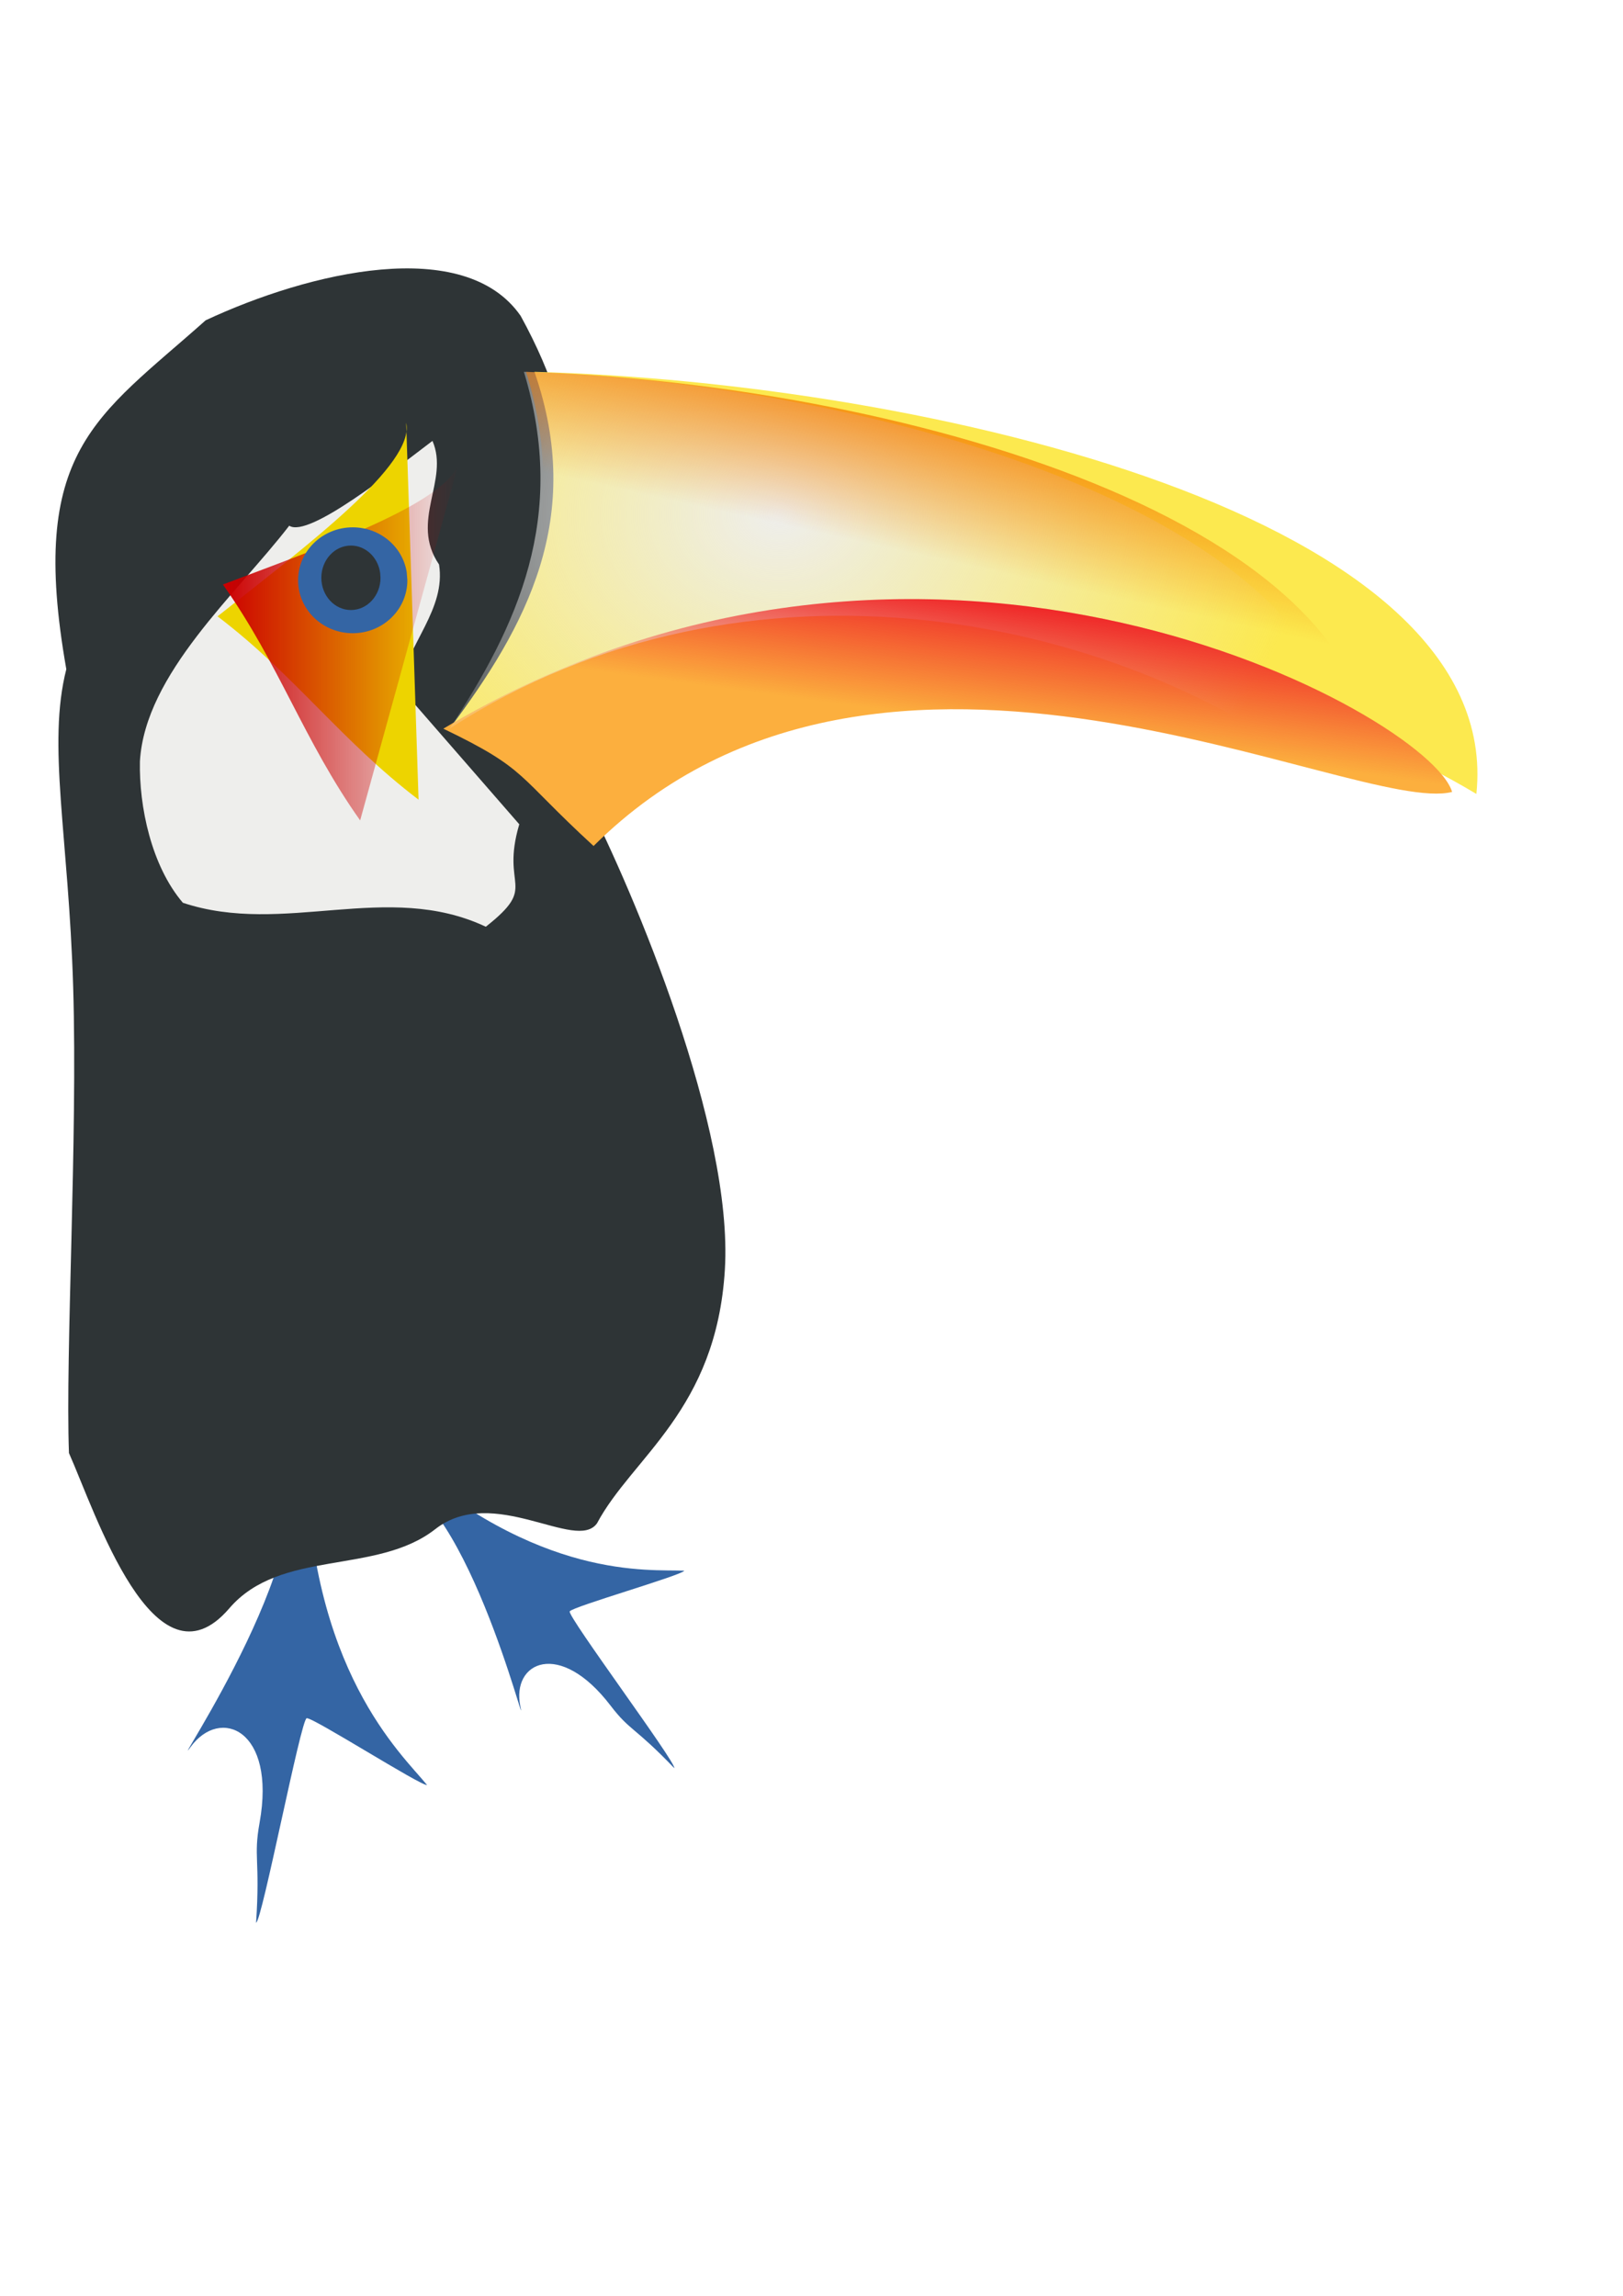 <?xml version="1.0" encoding="UTF-8" standalone="no"?>
<!-- Created with Inkscape (http://www.inkscape.org/) -->

<svg
   xmlns:dc="http://purl.org/dc/elements/1.1/"
   xmlns:cc="http://creativecommons.org/ns#"
   xmlns:rdf="http://www.w3.org/1999/02/22-rdf-syntax-ns#"
   xmlns:svg="http://www.w3.org/2000/svg"
   xmlns="http://www.w3.org/2000/svg"
   xmlns:xlink="http://www.w3.org/1999/xlink"
   xmlns:sodipodi="http://sodipodi.sourceforge.net/DTD/sodipodi-0.dtd"
   xmlns:inkscape="http://www.inkscape.org/namespaces/inkscape"
   width="210mm"
   height="297mm"
   id="svg2"
   version="1.1"
   inkscape:version="0.48.3.1 r9886"
   sodipodi:docname="studytocotoucan.svg">
  <defs
     id="defs4">
    <linearGradient
       inkscape:collect="always"
       id="linearGradient4055">
      <stop
         style="stop-color:#2e3436;stop-opacity:1;"
         offset="0"
         id="stop4057" />
      <stop
         style="stop-color:#2e3436;stop-opacity:0;"
         offset="1"
         id="stop4059" />
    </linearGradient>
    <linearGradient
       inkscape:collect="always"
       id="linearGradient3920">
      <stop
         style="stop-color:#ef2929;stop-opacity:1;"
         offset="0"
         id="stop3922" />
      <stop
         style="stop-color:#ef2929;stop-opacity:0;"
         offset="1"
         id="stop3924" />
    </linearGradient>
    <linearGradient
       inkscape:collect="always"
       id="linearGradient3906">
      <stop
         style="stop-color:#f57900;stop-opacity:1;"
         offset="0"
         id="stop3908" />
      <stop
         style="stop-color:#f57900;stop-opacity:0;"
         offset="1"
         id="stop3910" />
    </linearGradient>
    <linearGradient
       inkscape:collect="always"
       id="linearGradient3894">
      <stop
         style="stop-color:#eeeeec;stop-opacity:1;"
         offset="0"
         id="stop3896" />
      <stop
         style="stop-color:#eeeeec;stop-opacity:0;"
         offset="1"
         id="stop3898" />
    </linearGradient>
    <linearGradient
       inkscape:collect="always"
       id="linearGradient3878">
      <stop
         style="stop-color:#cc0000;stop-opacity:1;"
         offset="0"
         id="stop3880" />
      <stop
         style="stop-color:#cc0000;stop-opacity:0;"
         offset="1"
         id="stop3882" />
    </linearGradient>
    <linearGradient
       inkscape:collect="always"
       xlink:href="#linearGradient3878"
       id="linearGradient3888"
       x1="-755.561"
       y1="-1.051"
       x2="-606.558"
       y2="-1.051"
       gradientUnits="userSpaceOnUse" />
    <radialGradient
       inkscape:collect="always"
       xlink:href="#linearGradient3894"
       id="radialGradient3902"
       cx="-364.123"
       cy="-90.408"
       fx="-364.123"
       fy="-90.408"
       r="322.534"
       gradientTransform="matrix(1.023,-0.009,0.005,0.796,-32.95,-9.87)"
       gradientUnits="userSpaceOnUse" />
    <linearGradient
       inkscape:collect="always"
       xlink:href="#linearGradient3906"
       id="linearGradient3916"
       x1="-410.568"
       y1="-187.185"
       x2="-431.214"
       y2="-81.47"
       gradientUnits="userSpaceOnUse"
       gradientTransform="matrix(0.901,0,0,1,-60.766,0)" />
    <linearGradient
       inkscape:collect="always"
       xlink:href="#linearGradient3920"
       id="linearGradient3928"
       x1="-271.515"
       y1="-23.332"
       x2="-281.39"
       y2="50.954"
       gradientUnits="userSpaceOnUse" />
    <linearGradient
       inkscape:collect="always"
       xlink:href="#linearGradient3920"
       id="linearGradient4025"
       gradientUnits="userSpaceOnUse"
       x1="-271.515"
       y1="-23.332"
       x2="-281.39"
       y2="50.954"
       gradientTransform="matrix(0.779,0,0,0.788,697.85,317.156)" />
    <linearGradient
       inkscape:collect="always"
       xlink:href="#linearGradient3906"
       id="linearGradient4028"
       gradientUnits="userSpaceOnUse"
       gradientTransform="matrix(0.702,0,0,0.788,650.493,317.156)"
       x1="-410.568"
       y1="-187.185"
       x2="-431.214"
       y2="-81.47" />
    <radialGradient
       inkscape:collect="always"
       xlink:href="#linearGradient3894"
       id="radialGradient4031"
       gradientUnits="userSpaceOnUse"
       gradientTransform="matrix(0.797,-0.007,0.004,0.627,672.171,309.383)"
       cx="-364.123"
       cy="-90.408"
       fx="-364.123"
       fy="-90.408"
       r="322.534" />
    <linearGradient
       inkscape:collect="always"
       xlink:href="#linearGradient3878"
       id="linearGradient4036"
       gradientUnits="userSpaceOnUse"
       x1="-755.561"
       y1="-1.051"
       x2="-606.558"
       y2="-1.051"
       gradientTransform="matrix(0.779,0,0,0.788,697.85,317.156)" />
    <radialGradient
       inkscape:collect="always"
       xlink:href="#linearGradient4055"
       id="radialGradient4063"
       cx="190.925"
       cy="468.461"
       fx="190.925"
       fy="468.461"
       r="163.814"
       gradientTransform="matrix(1,0,0,2.034,0,-484.481)"
       gradientUnits="userSpaceOnUse" />
    <linearGradient
       inkscape:collect="always"
       xlink:href="#linearGradient3878"
       id="linearGradient4080"
       gradientUnits="userSpaceOnUse"
       gradientTransform="matrix(0.779,0,0,0.788,697.85,317.156)"
       x1="-755.561"
       y1="-1.051"
       x2="-606.558"
       y2="-1.051" />
    <radialGradient
       inkscape:collect="always"
       xlink:href="#linearGradient3894"
       id="radialGradient4082"
       gradientUnits="userSpaceOnUse"
       gradientTransform="matrix(0.797,-0.007,0.004,0.627,672.171,309.383)"
       cx="-364.123"
       cy="-90.408"
       fx="-364.123"
       fy="-90.408"
       r="322.534" />
    <linearGradient
       inkscape:collect="always"
       xlink:href="#linearGradient3906"
       id="linearGradient4084"
       gradientUnits="userSpaceOnUse"
       gradientTransform="matrix(0.702,0,0,0.788,650.493,317.156)"
       x1="-410.568"
       y1="-187.185"
       x2="-431.214"
       y2="-81.47" />
    <linearGradient
       inkscape:collect="always"
       xlink:href="#linearGradient3920"
       id="linearGradient4086"
       gradientUnits="userSpaceOnUse"
       gradientTransform="matrix(0.779,0,0,0.788,697.85,317.156)"
       x1="-271.515"
       y1="-23.332"
       x2="-281.39"
       y2="50.954" />
  </defs>
  <sodipodi:namedview
     id="base"
     pagecolor="#ffffff"
     bordercolor="#666666"
     borderopacity="1.0"
     inkscape:pageopacity="0.0"
     inkscape:pageshadow="2"
     inkscape:zoom="0.35"
     inkscape:cx="325"
     inkscape:cy="484.51638"
     inkscape:document-units="px"
     inkscape:current-layer="layer1"
     showgrid="false"
     inkscape:window-width="1366"
     inkscape:window-height="744"
     inkscape:window-x="0"
     inkscape:window-y="24"
     inkscape:window-maximized="1" />
  <g
     inkscape:label="Calque 1"
     inkscape:groupmode="layer"
     id="layer1">
    <g
       id="g4065"
       transform="translate(0,-4)">
      <path
         sodipodi:nodetypes="cccscssc"
         inkscape:connector-curvature="0"
         id="rect4021"
         d="m 134.914,717.098 c 5.737,-1.224 8.938,-1.906 14.675,-3.13 1.184,106.665 46.948,147.654 59.247,162.793 -2.869,0.612 -55.99,-33.26 -58.859,-32.648 -2.869,0.612 -21.876,99.377 -24.744,99.989 2.07,-31.371 -1.394,-31.647 1.722,-48.978 8.152,-45.353 -19.183,-56.85 -33.717,-36.988 -13.068,17.857 72.216,-107.576 41.676,-141.037 z"
         style="fill:#3465a4;fill-opacity:1;stroke:#e99a54;stroke-width:0;stroke-linecap:round;stroke-linejoin:miter;stroke-miterlimit:4;stroke-opacity:1;stroke-dasharray:none;stroke-dashoffset:0" />
      <path
         style="fill:#3465a4;fill-opacity:1;stroke:#e99a54;stroke-width:0;stroke-linecap:round;stroke-linejoin:miter;stroke-miterlimit:4;stroke-opacity:1;stroke-dasharray:none;stroke-dashoffset:0"
         d="m 186.359,725.731 c 2.568,-4.583 4,-7.139 6.568,-11.722 70.732,63.233 124.537,57.142 141.704,57.98 -1.284,2.291 -54.74,17.589 -56.023,19.881 -1.284,2.291 52.396,74.325 51.112,76.617 -19.382,-20.219 -21.598,-18.062 -31.147,-30.555 -24.988,-32.691 -48.599,-21.259 -44.099,0.412 4.046,19.484 -28.199,-113.012 -68.115,-112.613 z"
         id="path4051"
         inkscape:connector-curvature="0"
         sodipodi:nodetypes="cccscssc" />
      <path
         sodipodi:nodetypes="cscsscscccc"
         inkscape:connector-curvature="0"
         id="path3829"
         d="m 286.602,394.557 c 23.664,46.155 72.044,161.261 67.886,230.183 -4.158,68.922 -45.269,91.66 -62.534,124.079 -10.168,14.274 -50.779,-19.328 -79.084,2.837 -28.841,22.585 -75.661,9.483 -100.742,38.73 C 75.533,833.059 46.564,743.236 33.722,714.449 31.937,665.167 38.024,560.936 35.786,486.735 33.547,412.534 22.982,368.362 32.426,331.194 13.505,223.937 47.176,208.178 100.572,160.609 c 50.736,-23.705 126.617,-41.716 154.057,-2.145 66.327,120.964 -32.152,140.614 6.06,211.295"
         style="fill:#2e3436;fill-opacity:1;stroke:#e99a54;stroke-width:0;stroke-linecap:round;stroke-linejoin:miter;stroke-miterlimit:4;stroke-opacity:1;stroke-dasharray:none;stroke-dashoffset:0" />
      <path
         sodipodi:nodetypes="cccc"
         inkscape:connector-curvature="0"
         id="path3052"
         d="m 219.782,360.32 c 37.775,-50.115 66.31,-103.344 41.58,-174.52 192.14,5.287 474.804,70.727 460.637,206.395 C 598.404,318.092 384.212,292.122 219.782,360.32 z"
         style="fill:#fce94f;fill-opacity:1;stroke:#e99a54;stroke-width:0;stroke-linecap:round;stroke-linejoin:miter;stroke-miterlimit:4;stroke-opacity:1;stroke-dasharray:none;stroke-dashoffset:0" />
      <path
         style="fill:#fcaf3e;fill-opacity:1;stroke:#e99a54;stroke-width:0;stroke-linecap:round;stroke-linejoin:miter;stroke-miterlimit:4;stroke-opacity:1;stroke-dasharray:none;stroke-dashoffset:0"
         d="m 216.817,360.28 c 41.553,20.013 35.483,22.565 73.458,57.359 C 431.397,277.409 662.968,403.202 710.127,391.212 699.026,353.565 454.432,218.529 216.817,360.28 z"
         id="path3823"
         inkscape:connector-curvature="0"
         sodipodi:nodetypes="cccc" />
      <path
         sodipodi:nodetypes="cccccccc"
         inkscape:connector-curvature="0"
         id="path3832"
         d="m 253.945,407.023 c -9.354,31.657 9.697,29.583 -16.374,50.098 -48.241,-22.744 -98.69,4.751 -148.136,-11.716 -15.41,-18.047 -21.486,-47.028 -21.009,-69.208 2.562,-42.788 47.263,-81.726 73.011,-115.155 9.514,6.213 50.576,-26.774 70.052,-41.473 8.402,19.317 -11.275,39.189 3.221,60.441 3.42,21.798 -15.125,38.476 -19.403,59.677"
         style="fill:#eeeeec;fill-opacity:1;stroke:#e99a54;stroke-width:0;stroke-linecap:round;stroke-linejoin:miter;stroke-miterlimit:4;stroke-opacity:1;stroke-dasharray:none;stroke-dashoffset:0" />
      <path
         sodipodi:nodetypes="cccc"
         inkscape:connector-curvature="0"
         id="path3839"
         d="m 106.379,305.354 c 44.608,-35.234 96.703,-74.476 92.247,-94.646 2.022,61.428 4.045,122.856 6.067,184.285 -37.967,-28.854 -60.347,-60.785 -98.313,-89.639 z"
         style="fill:#edd400;fill-opacity:1;stroke:#e99a54;stroke-width:0;stroke-linecap:round;stroke-linejoin:miter;stroke-miterlimit:4;stroke-opacity:1;stroke-dasharray:none;stroke-dashoffset:0" />
      <path
         style="fill:url(#linearGradient4080);fill-opacity:1;stroke:#e99a54;stroke-width:0;stroke-linecap:round;stroke-linejoin:miter;stroke-miterlimit:4;stroke-opacity:1;stroke-dasharray:none;stroke-dashoffset:0"
         d="m 109.009,289.792 c 53.023,-20.065 114.378,-41.679 116.124,-62.27 -16.334,59.205 -32.668,118.409 -49.002,177.614 -27.634,-39.047 -39.487,-76.296 -67.122,-115.343 z"
         id="path3864"
         inkscape:connector-curvature="0"
         sodipodi:nodetypes="cccc" />
      <path
         transform="matrix(1.039,0,0,0.906,1345.076,-223.073)"
         sodipodi:open="true"
         sodipodi:end="6.1295353"
         sodipodi:start="0"
         d="m -1102.857,563.791 c 0,15.78 -11.513,28.571 -25.714,28.571 -14.202,0 -25.714,-12.792 -25.714,-28.571 0,-15.78 11.513,-28.571 25.714,-28.571 12.682,0 23.47,10.274 25.411,24.199"
         sodipodi:ry="28.571428"
         sodipodi:rx="25.714285"
         sodipodi:cy="563.79077"
         sodipodi:cx="-1128.5714"
         id="path3835"
         style="fill:#3465a4;fill-opacity:1;stroke:#e99a54;stroke-width:0;stroke-linecap:round;stroke-linejoin:miter;stroke-miterlimit:4;stroke-opacity:1;stroke-dasharray:none;stroke-dashoffset:0"
         sodipodi:type="arc" />
      <path
         transform="matrix(0.779,0,0,0.788,1020.721,-263.576)"
         sodipodi:open="true"
         sodipodi:end="6.1295353"
         sodipodi:start="0"
         d="m -1071.429,698.076 c 0,11.046 -8.315,20 -18.571,20 -10.257,0 -18.571,-8.954 -18.571,-20 0,-11.046 8.315,-20 18.571,-20 9.159,0 16.951,7.191 18.353,16.939"
         sodipodi:ry="20"
         sodipodi:rx="18.571428"
         sodipodi:cy="698.07648"
         sodipodi:cx="-1090"
         id="path3837"
         style="fill:#2e3436;fill-opacity:1;stroke:#e99a54;stroke-width:0;stroke-linecap:round;stroke-linejoin:miter;stroke-miterlimit:4;stroke-opacity:1;stroke-dasharray:none;stroke-dashoffset:0"
         sodipodi:type="arc" />
      <path
         style="fill:url(#radialGradient4082);fill-opacity:1;stroke:#e99a54;stroke-width:0;stroke-linecap:round;stroke-linejoin:miter;stroke-miterlimit:4;stroke-opacity:1;stroke-dasharray:none;stroke-dashoffset:0"
         d="m 219.782,360.32 c 33.085,-50.115 58.076,-103.344 36.417,-174.52 168.282,5.287 415.846,70.727 403.438,206.395 C 551.389,302.081 363.794,266.606 219.782,360.32 z"
         id="path3892"
         inkscape:connector-curvature="0"
         sodipodi:nodetypes="cccc" />
      <path
         sodipodi:nodetypes="cccc"
         inkscape:connector-curvature="0"
         id="path3904"
         d="m 219.782,360.32 c 34.034,-50.115 59.741,-103.344 37.461,-174.52 173.107,5.287 427.77,70.727 415.006,206.395 C 560.898,302.081 367.924,266.606 219.782,360.32 z"
         style="fill:url(#linearGradient4084);fill-opacity:1;stroke:#e99a54;stroke-width:0;stroke-linecap:round;stroke-linejoin:miter;stroke-miterlimit:4;stroke-opacity:1;stroke-dasharray:none;stroke-dashoffset:0" />
      <path
         sodipodi:nodetypes="cccc"
         inkscape:connector-curvature="0"
         id="path3918"
         d="m 216.817,360.28 c 41.553,20.013 35.483,22.565 73.458,57.359 C 431.397,277.409 662.968,403.202 710.127,391.212 699.026,353.565 454.432,218.529 216.817,360.28 z"
         style="fill:url(#linearGradient4086);fill-opacity:1;stroke:#e99a54;stroke-width:0;stroke-linecap:round;stroke-linejoin:miter;stroke-miterlimit:4;stroke-opacity:1;stroke-dasharray:none;stroke-dashoffset:0" />
    </g>
  </g>
</svg>
